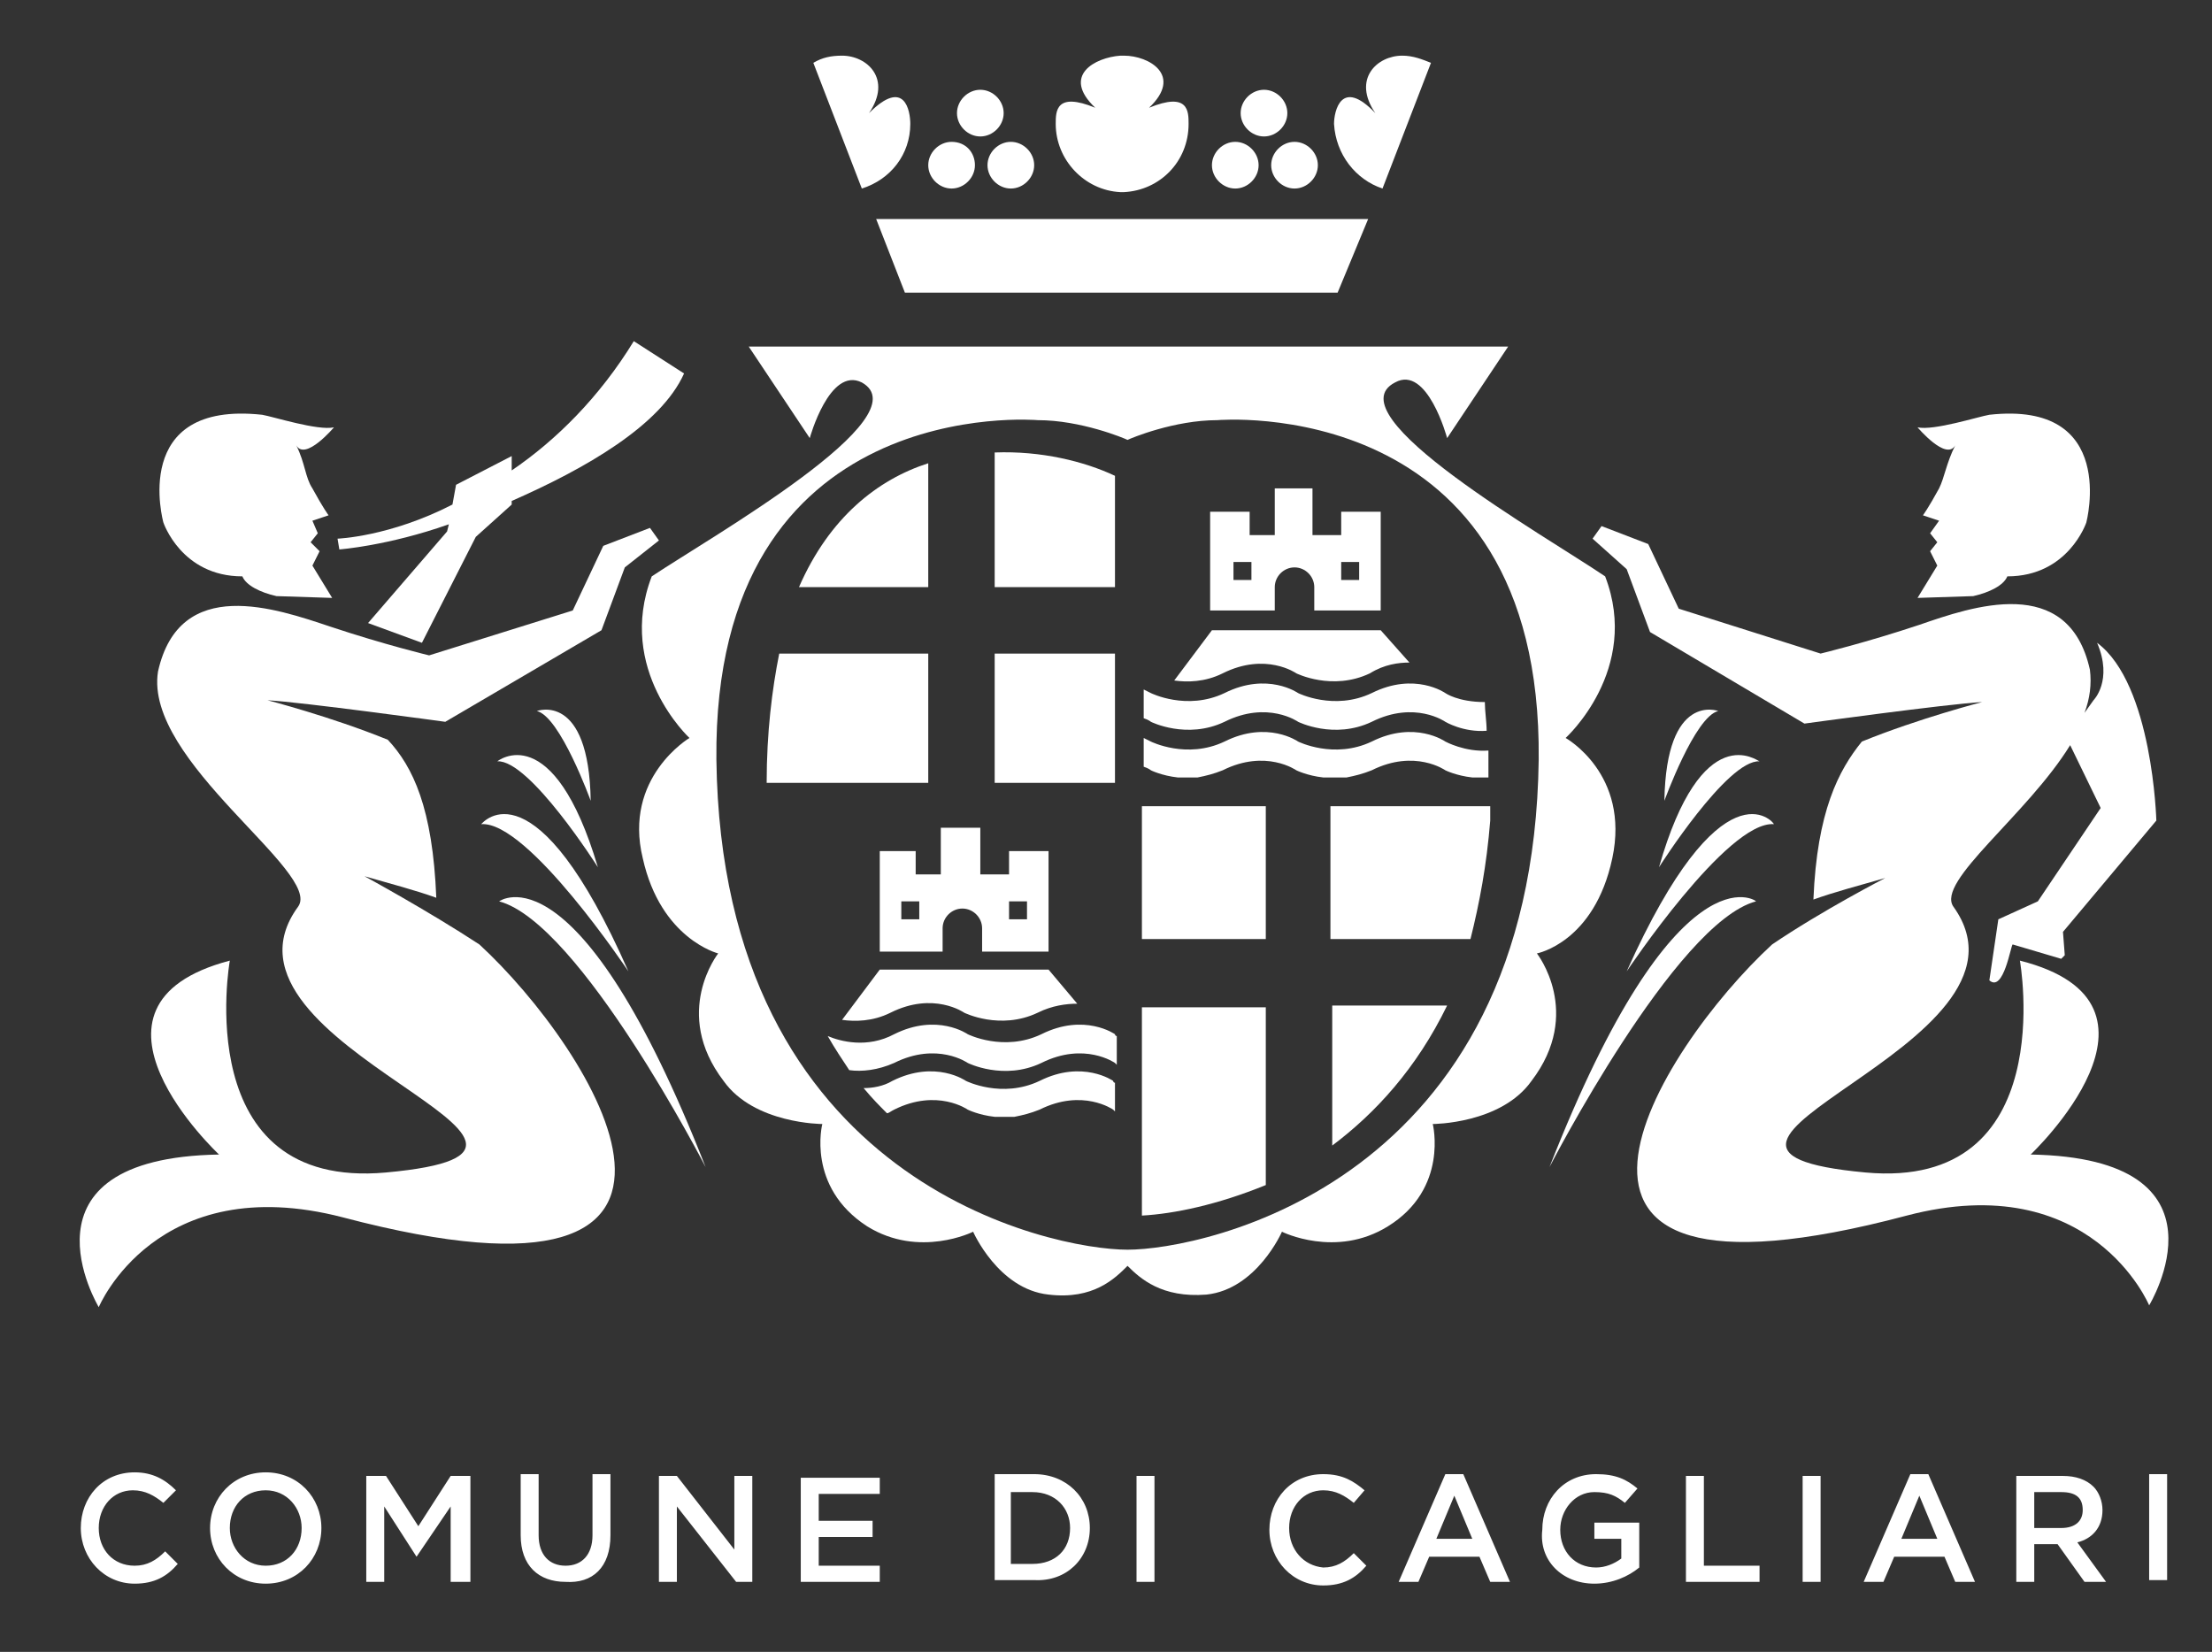 <svg xmlns="http://www.w3.org/2000/svg" xmlns:xlink="http://www.w3.org/1999/xlink" id="Livello_1" x="0px" y="0px" viewBox="0 0 123.2 92" style="enable-background:new 0 0 123.2 92;" xml:space="preserve"><rect x="0" y="0" width="123.2" height="92" fill="#333333" stroke="none"/><style type="text/css">	.st0{fill:#FFFFFF;}</style><title>LOGOS VIVO</title><g>	<g>		<path class="st0" d="M5.5,85.1L5.5,85.1c0-1.2,0.8-2.1,1.9-2.1c0.7,0,1.2,0.3,1.7,0.7L9.8,83C9.2,82.4,8.5,82,7.5,82   c-1.8,0-3,1.4-3,3.1v0c0,1.7,1.3,3.1,3,3.1c1.1,0,1.8-0.4,2.4-1.1l-0.7-0.7c-0.5,0.5-1,0.8-1.7,0.8C6.3,87.2,5.5,86.3,5.5,85.1    M16.8,85.1c0,1.2-0.8,2.1-2,2.1c-1.2,0-2-1-2-2.1v0c0-1.2,0.8-2.1,2-2.1C16,83,16.8,84,16.8,85.1L16.8,85.1z M17.9,85.1   L17.9,85.1c0-1.7-1.3-3.1-3.1-3.1c-1.8,0-3.1,1.4-3.1,3.1v0c0,1.7,1.3,3.1,3.1,3.1C16.6,88.2,17.9,86.8,17.9,85.1 M25.2,88.1h1   v-5.9h-1.1L23.3,85l-1.8-2.8h-1.1v5.9h1v-4.2l1.8,2.8h0l1.9-2.8V88.1z M34,85.5v-3.4h-1v3.4c0,1.1-0.6,1.7-1.5,1.7   c-0.9,0-1.5-0.6-1.5-1.7v-3.4h-1v3.4c0,1.7,1,2.6,2.5,2.6C33,88.2,34,87.3,34,85.5 M41,88.1h0.9v-5.9h-1v4.1l-3.2-4.1h-1v5.9h1   v-4.2L41,88.1z M44.6,88.1H49v-0.9h-3.4v-1.6h3v-0.9h-3v-1.5H49v-0.9h-4.4V88.1z M59.6,85.1c0,1.2-0.8,2-2.1,2h-1.2v-4h1.2   C58.8,83.1,59.6,84,59.6,85.1L59.6,85.1z M60.7,85.1L60.7,85.1c0-1.7-1.3-3-3.1-3h-2.2v5.9h2.2C59.4,88.1,60.7,86.8,60.7,85.1    M63.3,88.1h1v-5.9h-1V88.1z M71.8,85.1L71.8,85.1c0-1.2,0.8-2.1,1.9-2.1c0.7,0,1.2,0.3,1.7,0.7L76,83c-0.6-0.5-1.2-0.9-2.3-0.9   c-1.8,0-3,1.4-3,3.1v0c0,1.7,1.3,3.1,3,3.1c1.1,0,1.8-0.4,2.4-1.1l-0.7-0.7c-0.5,0.5-1,0.8-1.7,0.8C72.6,87.2,71.8,86.3,71.8,85.1    M82,85.7h-2l1-2.4L82,85.7z M83,88.1h1.1l-2.6-6h-1l-2.6,6H79l0.6-1.4h2.8L83,88.1z M88.8,88.2c1,0,1.9-0.4,2.5-0.9v-2.5h-2.5   v0.9h1.5v1.1c-0.4,0.3-0.9,0.5-1.4,0.5c-1.2,0-2-0.9-2-2.1v0c0-1.1,0.8-2.1,1.9-2.1c0.8,0,1.2,0.2,1.7,0.6l0.7-0.8   c-0.6-0.5-1.2-0.8-2.3-0.8c-1.8,0-3,1.4-3,3.1v0C85.7,86.9,87,88.2,88.8,88.2 M93.9,88.1H98v-0.9h-3.1v-5h-1V88.1z M100.4,88.1h1   v-5.9h-1V88.1z M107.9,85.7h-2l1-2.4L107.9,85.7z M108.9,88.1h1.1l-2.6-6h-1l-2.6,6h1.1l0.6-1.4h2.8L108.9,88.1z M114.8,85.1h-1.5   v-2h1.5c0.8,0,1.2,0.3,1.2,1v0C116,84.7,115.6,85.1,114.8,85.1 M117.3,88.1l-1.6-2.2c0.8-0.2,1.4-0.8,1.4-1.8v0   c0-0.5-0.2-1-0.5-1.3c-0.4-0.4-1-0.6-1.7-0.6h-2.6v5.9h1V86h1.3l1.5,2.1H117.3z M120.7,82.1h-1v5.9h1V82.1z"></path>		<path class="st0" d="M38.1,20.8l-2.8-1.8c-1.9,3.1-4.3,5.5-6.8,7.2v-0.8L25.4,27l-0.2,1.1c-3.5,1.8-6.4,1.9-6.4,1.9l0.1,0.6   c0,0,2.7-0.2,6.1-1.4l-0.1,0.4l-4.4,5.1l3,1.1l3-5.9l2-1.8v-0.2C32.6,26.1,36.8,23.7,38.1,20.8"></path>		<path class="st0" d="M9.1,29.1c0,0,1,3,4.4,3c0.2,0.5,1,0.9,1.9,1.1l3.1,0.1l-1.1-1.8l0.4-0.8l-0.5-0.5l0.4-0.5L17.4,29l0.9-0.3   c0,0-0.3-0.4-0.9-1.5c-0.4-0.6-0.4-1.4-0.9-2.4c0.5,0.9,2.1-1,2.1-1c-0.9,0.2-3.4-0.6-4-0.7C7.2,22.3,9.1,29.1,9.1,29.1"></path>		<path class="st0" d="M36.7,30.1l-0.5-0.7l-2.6,1l-1.7,3.6l-8,2.5c0,0-2.5-0.6-5.5-1.6c-3-1-8.4-2.9-9.6,2.5   c-0.8,5,9.2,11.2,7.8,13.1c-5.7,7.8,19.1,13.5,4.9,14.8c-11,1-8.7-11.8-8.7-11.8c-9.5,2.5-0.6,10.8-0.6,10.8   c-11.7,0.2-6.7,8.5-6.7,8.5s3.2-7.7,13.6-5C43,74.1,33,58.4,26.7,52.6c-2.9-1.9-6.4-3.8-6.4-3.8c1.4,0.4,2.9,0.8,4,1.2   c-0.2-5-1.3-7.3-2.7-8.8c-3.2-1.3-6.7-2.2-6.7-2.2c1.9,0.1,9.9,1.2,9.9,1.2l8.7-5.1l1.3-3.5L36.7,30.1z"></path>		<path class="st0" d="M86.3,65c0,0,7-13.6,11.5-14.8C97.9,50.2,93.4,46.9,86.3,65"></path>		<path class="st0" d="M90.6,54.1c0,0,5.6-8.4,8.2-8.2C98.8,45.8,95.9,42.3,90.6,54.1"></path>		<path class="st0" d="M92.4,48.3c0,0,3.8-6,5.6-5.9C97.9,42.4,94.8,39.9,92.4,48.3"></path>		<path class="st0" d="M92.7,44.6c0,0,1.7-4.7,3-5C95.7,39.6,92.8,38.5,92.7,44.6"></path>		<path class="st0" d="M39.3,65c0,0-7-13.6-11.5-14.8C27.8,50.2,32.2,46.9,39.3,65"></path>		<path class="st0" d="M35,54.1c0,0-5.6-8.4-8.2-8.2C26.9,45.8,29.8,42.3,35,54.1"></path>		<path class="st0" d="M33.3,48.3c0,0-3.8-6-5.6-5.9C27.7,42.4,30.8,39.9,33.3,48.3"></path>		<path class="st0" d="M32.9,44.6c0,0-1.7-4.7-3-5C29.9,39.6,32.8,38.5,32.9,44.6"></path>		<path class="st0" d="M77,10.5l2.7-7c-0.5-0.2-1-0.4-1.6-0.4c-1.4,0-2.8,1.3-1.5,3.2c-1.9-2-2.3-0.1-2.3,0.6   C74.4,8.6,75.5,10,77,10.5"></path>		<path class="st0" d="M73.4,9.2c0-0.7-0.6-1.3-1.3-1.3c-0.7,0-1.3,0.6-1.3,1.3c0,0.7,0.6,1.3,1.3,1.3C72.8,10.5,73.4,9.9,73.4,9.2"></path>		<path class="st0" d="M71.7,6.3c0-0.7-0.6-1.3-1.3-1.3c-0.7,0-1.3,0.6-1.3,1.3c0,0.7,0.6,1.3,1.3,1.3C71.1,7.6,71.7,7,71.7,6.3"></path>		<path class="st0" d="M68.8,7.9c-0.7,0-1.3,0.6-1.3,1.3c0,0.7,0.6,1.3,1.3,1.3c0.7,0,1.3-0.6,1.3-1.3C70.1,8.5,69.5,7.9,68.8,7.9"></path>		<path class="st0" d="M66.2,6.9c0-0.7,0-1.8-2.2-0.9c1.9-1.8,0-2.9-1.4-2.9v0c0,0,0,0-0.1,0c0,0,0,0-0.1,0v0   c-1.4,0.1-3.3,1.1-1.4,2.9c-2.2-0.9-2.2,0.2-2.2,0.9c0,2,1.6,3.7,3.6,3.8v0c0,0,0,0,0.1,0c0,0,0,0,0.1,0v0   C64.6,10.6,66.2,9,66.2,6.9"></path>		<path class="st0" d="M57.6,9.2c0-0.7-0.6-1.3-1.3-1.3c-0.7,0-1.3,0.6-1.3,1.3c0,0.7,0.6,1.3,1.3,1.3C57,10.5,57.6,9.9,57.6,9.2"></path>		<path class="st0" d="M55.9,6.3c0-0.7-0.6-1.3-1.3-1.3c-0.7,0-1.3,0.6-1.3,1.3c0,0.7,0.6,1.3,1.3,1.3C55.3,7.6,55.9,7,55.9,6.3"></path>		<path class="st0" d="M53,7.9c-0.7,0-1.3,0.6-1.3,1.3c0,0.7,0.6,1.3,1.3,1.3c0.7,0,1.3-0.6,1.3-1.3C54.3,8.5,53.8,7.9,53,7.9"></path>		<polygon class="st0" points="50.4,16.3 74.5,16.3 76.2,12.2 48.8,12.2   "></polygon>		<path class="st0" d="M50.7,6.9c0-0.7-0.3-2.6-2.3-0.6c1.3-1.9-0.1-3.2-1.5-3.2c-0.6,0-1.1,0.1-1.6,0.4l2.7,7   C49.6,10,50.7,8.6,50.7,6.9"></path>		<path class="st0" d="M57.2,51.2h-1v-1h1V51.2z M51.2,51.2h-1v-1h1V51.2z M58.4,53L58.4,53v-4.3v-1.3h-2.2v1.3h-1.6v-2.6h-2.2v2.6   h-1.4v-1.3H49v1.3V53v0h3.5v-1.3h0c0,0,0,0,0,0c0-0.6,0.5-1.1,1.1-1.1c0.6,0,1.1,0.5,1.1,1.1c0,0,0,0,0,0h0V53H58.4z"></path>		<path class="st0" d="M49,54l-2.1,2.8c0.7,0.1,1.7,0.1,2.7-0.4c2.4-1.2,4.1,0,4.1,0s2,1,4.1,0c0.8-0.4,1.6-0.5,2.2-0.5L58.4,54H49z   "></path>		<path class="st0" d="M46.1,57.7c0.4,0.7,0.8,1.3,1.2,1.9c0.7,0.1,1.6,0,2.5-0.4c2.4-1.2,4.1,0,4.1,0s2,1,4.1,0   c2.4-1.2,4.1,0,4.1,0s0,0,0.1,0.1v-1.6c-0.1,0-0.1-0.1-0.1-0.1s-1.7-1.2-4.1,0c-2.1,1-4.1,0-4.1,0s-1.7-1.2-4.1,0   C48.3,58.4,46.8,58,46.1,57.7"></path>		<path class="st0" d="M49.4,62c0.1,0,0.2-0.1,0.4-0.2c2.4-1.2,4.1,0,4.1,0s0.6,0.3,1.5,0.4h1.1c0.5-0.1,0.9-0.2,1.4-0.4   c2.4-1.2,4.1,0,4.1,0s0,0,0.1,0.1v-1.6c-0.1,0-0.1-0.1-0.1-0.1s-1.7-1.2-4.1,0c-2.1,1-4.1,0-4.1,0s-1.7-1.2-4.1,0   c-0.5,0.3-1.1,0.4-1.6,0.4C48.6,61.2,49,61.6,49.4,62"></path>		<path class="st0" d="M82.9,41.8c-1.3,0.1-2.4-0.5-2.4-0.5s-1.7-1.2-4.1,0c-2.1,1-4.1,0-4.1,0s-1.7-1.2-4.1,0c-2.1,1-4.1,0-4.1,0   s-0.2-0.1-0.4-0.2v1.6c0.3,0.1,0.4,0.2,0.4,0.2s0.6,0.3,1.5,0.4h1.1c0.5-0.1,0.9-0.2,1.4-0.4c2.4-1.2,4.1,0,4.1,0s0.6,0.3,1.5,0.4   H75c0.5-0.1,0.9-0.2,1.4-0.4c2.4-1.2,4.1,0,4.1,0s0.6,0.3,1.5,0.4h0.9C82.9,42.9,82.9,42.3,82.9,41.8"></path>		<path class="st0" d="M82.8,40.7c0-0.5-0.1-1.1-0.1-1.6c-1.5,0-2.2-0.5-2.2-0.5s-1.7-1.2-4.1,0c-2.1,1-4.1,0-4.1,0s-1.7-1.2-4.1,0   c-2.1,1-4.1,0-4.1,0s-0.2-0.1-0.4-0.2V40c0.3,0.1,0.4,0.2,0.4,0.2s2,1,4.1,0c2.4-1.2,4.1,0,4.1,0s2,1,4.1,0c2.4-1.2,4.1,0,4.1,0   S81.5,40.8,82.8,40.7"></path>		<path class="st0" d="M78.5,36.9l-1.6-1.8h-9.4l-2.1,2.8c0.7,0.1,1.7,0.1,2.7-0.4c2.4-1.2,4.1,0,4.1,0s2,1,4.1,0   C77.1,37,77.9,36.9,78.5,36.9"></path>		<path class="st0" d="M75.7,32.3h-1v-1h1V32.3z M69.7,32.3h-1v-1h1V32.3z M76.9,34.1L76.9,34.1v-4.3v-1.3h-2.2v1.3h-1.6v-2.6H71   v2.6h-1.4v-1.3h-2.2v1.3v4.2v0H71v-1.3h0c0,0,0,0,0,0c0-0.6,0.5-1.1,1.1-1.1c0.6,0,1.1,0.5,1.1,1.1c0,0,0,0,0,0h0v1.3H76.9z"></path>		<path class="st0" d="M85.7,42.3C85.4,65.9,67,69.6,62.8,69.6s-22.6-3.7-22.9-27.3c-0.2-20.5,17.9-18.9,17.9-18.9   c2.4,0,4.8,1,5,1.1c0.2-0.1,2.6-1.1,5-1.1C67.8,23.4,85.9,21.8,85.7,42.3 M89.4,32.1c-3.4-2.3-15.2-9-11.7-10.8   c1.8-1,2.9,3.1,2.9,3.1l3.4-5.1H62.8H41.7l3.4,5.1c0,0,1.1-4,2.9-3.1c3.4,1.9-8.4,8.6-11.7,10.8c-2,5.2,2.1,9,2.1,9   s-3.7,2.2-2.6,6.7c1,4.5,4.2,5.3,4.2,5.3s-2.6,3.3,0.3,7.1c1.7,2.4,5.5,2.4,5.5,2.4s-0.9,3.5,2.5,5.7c2.9,1.8,5.9,0.3,5.9,0.3   s1.4,3.2,4.2,3.5c2.5,0.3,3.7-0.9,4.4-1.6c0.7,0.7,1.9,1.8,4.4,1.6c2.8-0.3,4.2-3.5,4.2-3.5s3,1.5,5.9-0.3   c3.4-2.1,2.5-5.7,2.5-5.7s3.8,0,5.5-2.4c2.9-3.8,0.3-7.1,0.3-7.1s3.2-0.6,4.2-5.3c1-4.7-2.6-6.7-2.6-6.7S91.4,37.3,89.4,32.1"></path>		<path class="st0" d="M55.4,43.6h6.7v-7.2h-6.7V43.6z M43.4,36.4c-0.4,2-0.7,4.4-0.7,7.2h9v-7.2H43.4z M51.7,25.8   c-2.8,0.9-5.5,3-7.2,6.9h7.2V25.8z M62.1,32.7v-6.2c-1.7-0.8-4.1-1.4-6.7-1.3v7.5H62.1z"></path>		<path class="st0" d="M81.9,52.3c0.5-2,0.9-4.1,1.1-6.6c0-0.3,0-0.6,0-0.8h-8.9v7.4H81.9z M74.2,63.8c2.4-1.8,4.7-4.3,6.4-7.8h-6.4   V63.8z M63.6,56.1v11.6c1.8-0.1,4.2-0.6,6.9-1.7v-9.9H63.6z M70.5,44.9h-6.9v7.4h6.9V44.9z"></path>		<path class="st0" d="M116.2,29.1c0,0-1,3-4.4,3c-0.2,0.5-1,0.9-1.9,1.1l-3.1,0.1l1.1-1.8l-0.4-0.8l0.4-0.5l-0.4-0.5L108,29   l-0.9-0.3c0,0,0.3-0.4,0.9-1.5c0.3-0.6,0.4-1.4,0.9-2.4c-0.5,0.9-2.1-1-2.1-1c0.9,0.2,3.4-0.6,4-0.7   C118,22.3,116.2,29.1,116.2,29.1"></path>		<path class="st0" d="M114.9,51.9l5.2-6.2c0,0-0.2-7.6-3.3-9.9c0.9,2.1-0.2,3.2-0.2,3.2l-0.5,0.7c0.3-0.8,0.4-1.6,0.3-2.4   c-1.2-5.4-6.6-3.5-9.5-2.5c-3,1-5.5,1.6-5.5,1.6l-7.9-2.5l-1.7-3.6l-2.6-1l-0.5,0.7l1.9,1.7l1.3,3.5l8.6,5.1c0,0,8-1.1,9.9-1.2   c0,0-3.5,0.9-6.7,2.2c-1.3,1.6-2.5,3.9-2.7,8.8c1.1-0.4,2.6-0.8,4-1.2c0,0-3.5,1.8-6.3,3.7c-6.3,5.8-16.2,21.4,7.5,15.1   c10.3-2.7,13.5,5,13.5,5s5-8.2-6.6-8.4c0,0,8.9-8.4-0.6-10.8c0,0,2.3,12.8-8.6,11.8c-14.1-1.3,10.5-7,4.9-14.8   c-1-1.4,4.1-5.1,6.5-9L117,45l-3.5,5.2l-2.2,1l-0.5,3.4c0.8,0.7,1.2-2,1.3-2l2.7,0.8l0.2-0.2L114.9,51.9z"></path>	</g></g></svg>